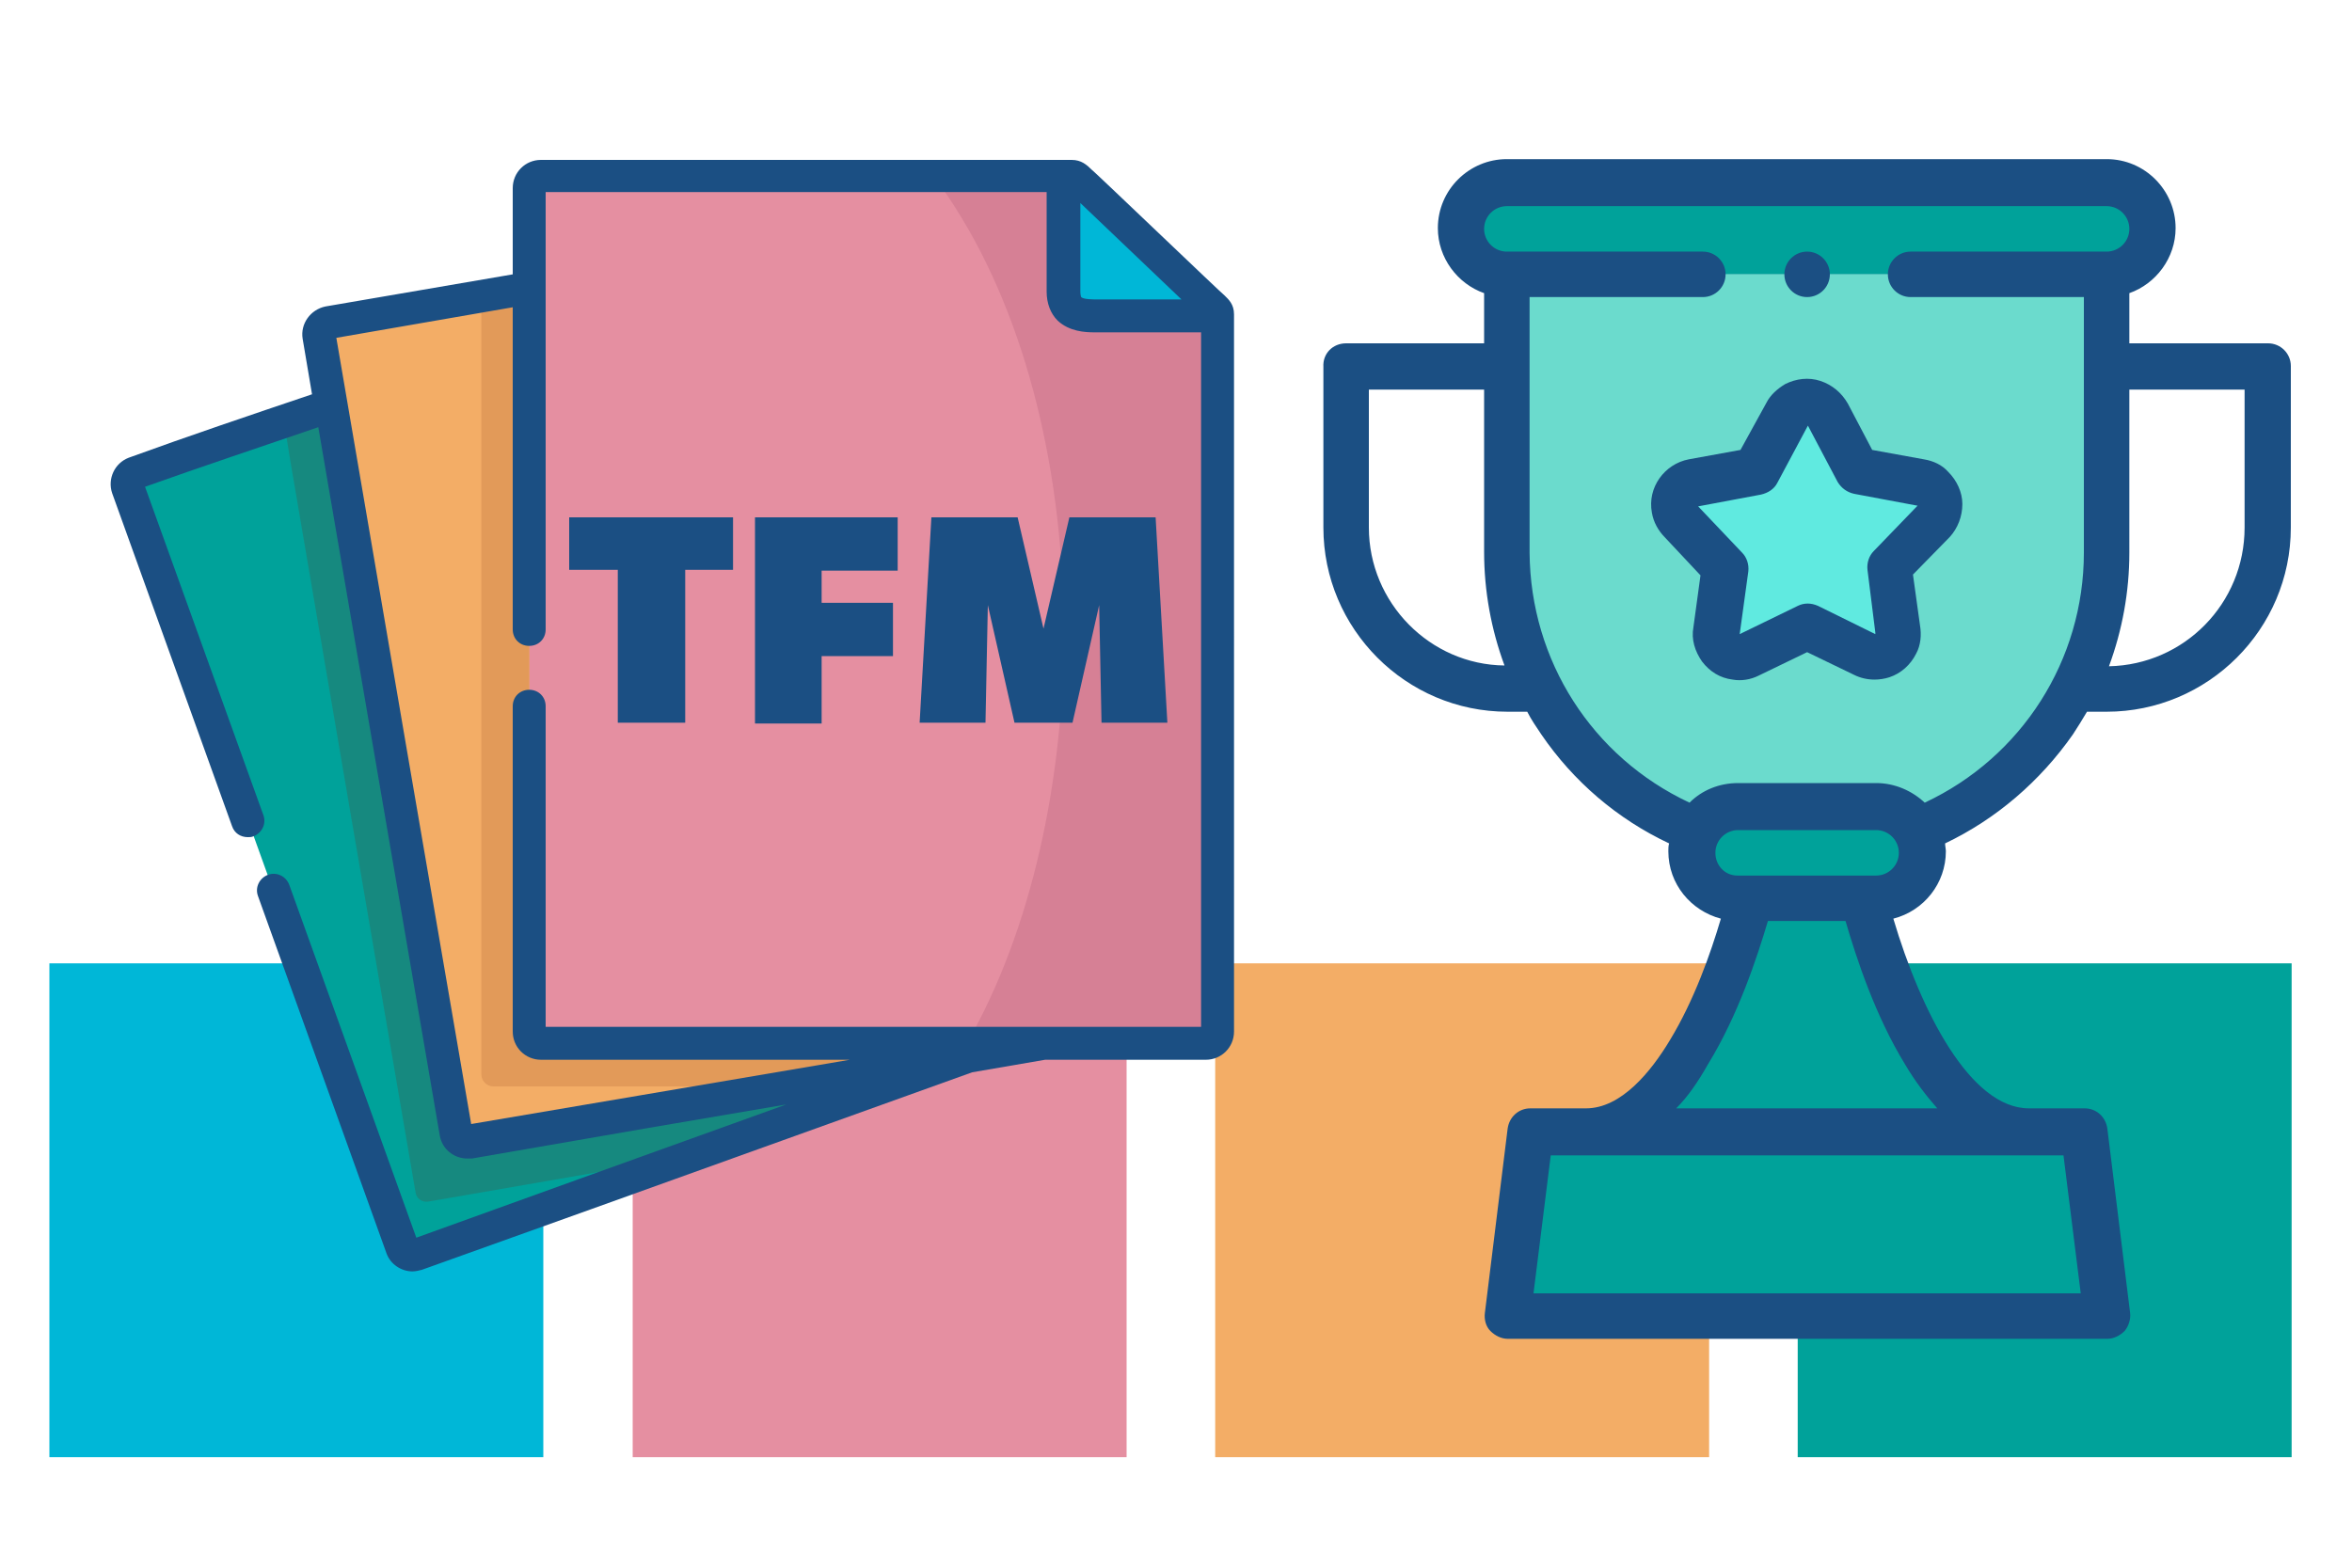 <?xml version="1.0" encoding="utf-8"?>
<!-- Generator: Adobe Illustrator 19.2.0, SVG Export Plug-In . SVG Version: 6.00 Build 0)  -->
<svg version="1.1" id="igUALDAD_premio_TFM" xmlns="http://www.w3.org/2000/svg" xmlns:xlink="http://www.w3.org/1999/xlink"
	 x="0px" y="0px" viewBox="0 0 300 200" style="enable-background:new 0 0 300 200;" xml:space="preserve">
<style type="text/css">
	.st0{fill:#00A29A;}
	.st1{fill:#F3AD66;}
	.st2{fill:#E58FA1;}
	.st3{fill:#00B7D7;}
	.st4{fill:#E29A59;}
	.st5{fill:#16897F;}
	.st6{fill:#D68095;}
	.st7{fill:#1B4F83;}
	.st8{fill:#6BDBCD;}
	.st9{fill:#60EAE0;}
</style>
<g id="igUALdad_cuadros">
	<rect id="CUADRO_4" x="229.3" y="122.9" class="st0" width="63" height="63"/>
	<rect id="CUADRO_3" x="155" y="122.9" class="st1" width="63" height="63"/>
	<rect id="CUADRO_2" x="80.7" y="122.9" class="st2" width="63" height="63"/>
	<rect id="CUADRO_1" x="6.3" y="122.9" class="st3" width="63" height="63"/>
</g>
<g id="Hojas">
	<path class="st0" d="M42.3,51.7c-8.6,2.8-17,5.7-25.1,8.6c-0.8,0.2-1.2,1.1-0.9,1.8l18.3,50.8l16.6,46.2c0.2,0.8,1.1,1.2,1.8,0.9
		l21.5-7.7l48.9-17.6L42.3,51.7z"/>
	<path class="st1" d="M67.5,36.7l-25.6,4.4c-0.8,0.2-1.3,0.9-1.2,1.7l1.5,8.8l7.6,44.5l8.3,48.4c0.2,0.8,0.9,1.3,1.7,1.2l22.5-3.9
		l41.1-7l9.7-1.7H128L67.5,36.7z"/>
	<path class="st2" d="M155.3,107.5V41v-0.7v-0.2c0-0.4-0.1-0.5-0.8-1.1l-16.4-15.7c-0.8-0.7-0.9-0.9-1.4-0.9h-1.1H69
		c-0.8,0-1.5,0.7-1.5,1.5v107.7c0,0.8,0.7,1.5,1.5,1.5h84.8c0.8,0,1.5-0.7,1.5-1.5V107.5z"/>
	<path class="st4" d="M67.5,36.7l-6.1,1.1v99.3c0,0.8,0.7,1.5,1.5,1.5h23.8h14.2l22.5-3.8l9.7-1.7H128h-6.2h-29H69
		c-0.8,0-1.5-0.7-1.5-1.5C67.5,99.9,67.5,68.3,67.5,36.7L67.5,36.7z"/>
	<path class="st5" d="M50,96.1l-7.6-44.5c-2.1,0.7-4.2,1.4-6.2,2.1l0.9,5.5l7.6,44.5l8.3,48.4c0.1,0.8,0.8,1.3,1.6,1.2l22.5-3.9
		l10.7-1.8l32.1-11.6l-0.4-0.6l-18.5,3.2l-18.6,3.2l-22.5,3.9c-0.8,0.1-1.6-0.4-1.7-1.2L50,96.1z"/>
	<path class="st6" d="M155.3,107.5V41v-0.6c0-0.8-0.2-0.8-0.8-1.4l-16.3-15.6c-0.8-0.7-0.9-0.9-1.4-0.9h-1.1h-16.6
		c20.3,27.1,21.4,76,6.4,106.5c-0.7,1.4-1.4,2.8-2.2,4.1h4.7h5.1h20.7c0.8,0,1.5-0.7,1.5-1.5V107.5L155.3,107.5z"/>
	<path class="st3" d="M154.5,39l-16.3-15.7c-0.8-0.7-0.9-0.9-1.4-0.9h-1.1v14.8c0,3.3,3,3.1,4.5,3.1h15.1v-0.2
		C155.3,39.7,155.1,39.6,154.5,39z"/>
	<path class="st7" d="M156.2,37.7c-0.1,0-16.9-16.1-16.9-16c-0.7-0.7-1.4-1.3-2.6-1.3H69c-2,0-3.6,1.6-3.6,3.6v11l-23.9,4.1
		c-1.9,0.4-3.2,2.2-2.9,4.1l1.2,7.1c-7.7,2.6-15.7,5.3-23.4,8.1c-1.8,0.7-2.7,2.7-2.1,4.5l15.3,42.5c0.3,0.9,1.1,1.4,2,1.4
		c0.2,0,0.5,0,0.7-0.1c1.1-0.4,1.7-1.6,1.3-2.7L18.5,62.1c7.3-2.6,14.8-5.1,22.1-7.6l7.2,42l8.3,48.4c0.3,1.7,1.8,2.9,3.5,2.9
		c0.2,0,0.4,0,0.6,0l22.5-3.9l17.6-3l-26.4,9.5l-20.8,7.5l-16.2-45c-0.4-1.1-1.6-1.7-2.7-1.3c-1.1,0.4-1.7,1.6-1.3,2.7l16.4,45.6
		c0.5,1.4,1.9,2.3,3.3,2.3c0.4,0,0.8-0.1,1.2-0.2l21.5-7.7l48.7-17.5l9.3-1.6h20.5c2,0,3.6-1.6,3.6-3.6V40.1
		C157.4,38.8,156.7,38.2,156.2,37.7L156.2,37.7z M150.7,38.2h-10.5h-0.3c-0.5,0-1.7,0-2-0.3c0,0-0.1-0.3-0.1-0.7V25.9L150.7,38.2z
		 M153.2,131H69.6V90.1c0-1.2-0.9-2.1-2.1-2.1s-2.1,0.9-2.1,2.1v41.5c0,2,1.6,3.6,3.6,3.6h39.4l-26.5,4.5l-21.8,3.7l-8.2-47.7
		l-9-52.6l22.5-3.9v41.1c0,1.2,0.9,2.1,2.1,2.1s2.1-0.9,2.1-2.1V24.5h63.9v12.7c0,1.5,0.5,2.8,1.4,3.7c1.5,1.4,3.5,1.5,4.7,1.5
		c0.1,0,0.2,0,0.3,0h13.3V131z"/>
</g>
<g id="Trofeo">
	<path class="st0" d="M195.1,144.4l-2.9,23.5h76.5l-2.9-23.5h-7.1h-56.5H195.1z"/>
	<path class="st0" d="M237.6,114.6h-14.3c-3.3,12.5-10.5,29.8-21.1,29.8h56.5C248.1,144.4,240.8,127,237.6,114.6L237.6,114.6z"/>
	<path class="st0" d="M239.3,114.6c3.3,0,5.9-2.7,5.9-5.9c0-1-0.3-1.9-0.7-2.7c-1-1.9-2.9-3.2-5.2-3.2h-17.6c-2.2,0-4.2,1.3-5.2,3.2
		c-0.5,0.8-0.7,1.7-0.7,2.7c0,3.3,2.7,5.9,5.9,5.9h1.6h14.3H239.3z"/>
	<path class="st8" d="M244.5,106c14.1-5.6,24.2-19.4,24.2-35.5V35h-76.4v35.6c0,16,10.1,29.9,24.2,35.5c1-1.9,2.9-3.2,5.2-3.2h17.6
		C241.6,102.9,243.5,104.2,244.5,106z M221.4,83.8c-1.6-0.2-2.7-1.7-2.5-3.4l1.1-8l-5.6-5.9c-0.5-0.4-0.8-0.9-0.9-1.6
		c-0.3-1.6,0.8-3.1,2.4-3.4l8-1.4l4-7.3c0.3-0.5,0.7-0.9,1.2-1.2c1.5-0.8,3.2-0.2,4,1.2l3.8,7.2l8,1.5c0.6,0.1,1.1,0.4,1.6,0.8
		c1.2,1.1,1.2,2.9,0.1,4.1l-5.6,5.8l1,8c0.2,0.6,0.1,1.3-0.2,1.9c-0.7,1.5-2.4,2.1-3.9,1.4l-7.3-3.5l-7.5,3.5
		C222.6,83.8,222,83.9,221.4,83.8L221.4,83.8z"/>
	<path class="st9" d="M237.9,83.5c1.4,0.7,3.2,0.1,3.9-1.4c0.3-0.6,0.3-1.3,0.2-1.9l-1-8l5.6-5.8c1.1-1.1,1.1-3-0.1-4.1
		c-0.5-0.5-1-0.7-1.6-0.8l-8-1.5l-3.8-7c-0.8-1.4-2.6-2-4-1.2c-0.5,0.3-0.9,0.7-1.2,1.2l-4,7.3l-8,1.4c-1.6,0.3-2.7,1.8-2.4,3.4
		c0.1,0.6,0.4,1.2,0.9,1.6l5.6,5.9l-1.1,8c-0.2,1.6,0.9,3.1,2.5,3.3c0.6,0,1.2-0.1,1.7-0.3l7.5-3.6L237.9,83.5z"/>
	<path class="st0" d="M274.6,29.1c0-3.3-2.7-5.9-5.9-5.9h-76.5c-3.3,0-5.9,2.7-5.9,5.9c0,3.3,2.7,5.9,5.9,5.9h76.5
		C271.9,35,274.6,32.3,274.6,29.1z"/>
	<path class="st7" d="M171.7,43.8c-1.7,0-3,1.3-2.9,3v20.5c0,12.9,10.5,23.5,23.5,23.5h2.5c0.5,1,1.2,2,1.8,2.9
		c4.1,6,9.7,10.8,16.3,13.9c-0.1,0.3-0.1,0.7-0.1,1c0,4.2,2.9,7.6,6.7,8.6c-1.3,4.4-3.4,10.4-6.5,15.5c-2.4,4-6.2,8.7-10.7,8.7h-7.1
		c-1.5,0-2.7,1.1-2.9,2.6l-2.9,23.5c-0.1,0.8,0.1,1.7,0.7,2.3c0.6,0.6,1.4,1,2.2,1h76.5c0.8,0,1.6-0.4,2.2-1
		c0.5-0.6,0.8-1.5,0.7-2.3l-2.9-23.5c-0.2-1.5-1.4-2.6-2.9-2.6h-7.1c-7.5,0-13.8-12.4-17.3-24.2c3.9-1,6.7-4.5,6.7-8.6
		c0-0.3-0.1-0.7-0.1-1c6.5-3.1,12.1-7.9,16.3-13.9c0.6-0.9,1.2-1.9,1.8-2.9h2.5c12.9,0,23.5-10.5,23.5-23.5V46.7
		c0-1.6-1.3-2.9-2.9-2.9h-17.7v-6.4c3.4-1.2,5.9-4.5,5.9-8.3c0-4.8-3.9-8.8-8.8-8.8h-76.5c-4.8,0-8.8,3.9-8.8,8.8
		c0,3.8,2.5,7.1,5.9,8.3v6.4H171.7L171.7,43.8z M269,85c1.7-4.6,2.6-9.5,2.6-14.5V49.7h14.7v17.6C286.3,77,278.6,84.8,269,85z
		 M197.8,147.4h65.4l2.2,17.6h-69.8L197.8,147.4z M217.9,135.7c3.8-6.2,6.2-13.5,7.6-18.2h9.9c1.4,4.8,3.8,12.1,7.6,18.3
		c1.3,2.2,2.7,4,4.1,5.6h-33.3C215.3,139.9,216.6,138,217.9,135.7z M218.8,108.8c0-1.6,1.3-2.9,2.9-2.9h17.6c1.6,0,2.9,1.3,2.9,2.9
		s-1.3,2.9-2.9,2.9h-17.7C220,111.7,218.8,110.4,218.8,108.8z M195.1,70.5V37.9h22.1c1.6,0,2.9-1.3,2.9-2.9s-1.3-2.9-2.9-2.9h-25
		c-1.6,0-2.9-1.3-2.9-2.9s1.3-2.9,2.9-2.9h76.5c1.6,0,2.9,1.3,2.9,2.9s-1.3,2.9-2.9,2.9h-25c-1.6,0-2.9,1.3-2.9,2.9s1.3,2.9,2.9,2.9
		h22.1v32.6c0,13.7-7.9,26.1-20.3,31.9c-1.6-1.5-3.8-2.5-6.2-2.5h-17.6c-2.4,0-4.6,0.9-6.2,2.5C203.1,96.6,195.2,84.3,195.1,70.5z
		 M174.6,49.7h14.7v20.7c0,5,0.9,9.9,2.6,14.5c-9.5-0.1-17.3-8-17.3-17.6V49.7z"/>
	<path class="st7" d="M215.4,58.6c-3.1,0.6-5.3,3.6-4.7,6.8c0.2,1.2,0.8,2.3,1.7,3.2l4.5,4.8L216,80c-0.3,1.6,0.2,3.1,1.1,4.4
		c1,1.3,2.3,2.1,3.9,2.3c1.1,0.2,2.3,0,3.3-0.5l6.2-3l6,2.9c0.8,0.4,1.7,0.6,2.6,0.6c0.6,0,1.3-0.1,1.9-0.3c1.5-0.5,2.7-1.6,3.4-3
		c0.6-1.1,0.7-2.4,0.5-3.6l-0.9-6.5l4.7-4.8c1-1.1,1.6-2.6,1.6-4.2c0-1.5-0.7-3-1.8-4.1c-0.8-0.9-1.9-1.4-3.1-1.6l-6.6-1.2l-3.1-5.9
		c-0.8-1.4-2-2.4-3.5-2.9s-3.1-0.3-4.5,0.4c-1,0.6-1.9,1.4-2.4,2.4l0,0l-3.3,6L215.4,58.6L215.4,58.6z M216.6,64.6
		C216.5,64.5,216.5,64.5,216.6,64.6l8-1.5c0.9-0.2,1.7-0.7,2.1-1.5l3.9-7.3l3.8,7.2c0.5,0.8,1.2,1.3,2.1,1.5l8,1.5h0.1l-5.6,5.8
		c-0.6,0.6-0.9,1.5-0.8,2.4l1,8c0,0.1,0,0.1,0,0.2l-7.3-3.6c-0.9-0.4-1.8-0.4-2.6,0l-7.4,3.6l1.1-8c0.1-0.9-0.2-1.8-0.8-2.4
		L216.6,64.6L216.6,64.6z"/>
	<path class="st7" d="M233.4,35c0-1.6-1.3-2.9-2.9-2.9l0,0c-1.6,0-2.9,1.3-2.9,2.9c0,1.6,1.3,2.9,2.9,2.9
		C232.1,37.9,233.4,36.6,233.4,35z"/>
</g>
<g id="TFM">
	<path class="st7" d="M148.9,92.2h-8.4l-0.3-15l-3.4,15h-7.4l-3.4-15l-0.3,15h-8.4l1.5-26.2h11l3.3,14.2l3.3-14.2h11L148.9,92.2z"/>
	<path class="st7" d="M114.5,72.8h-9.7v4.1h9.1v6.8h-9.1v8.6h-8.5V66h18.2V72.8z"/>
	<path class="st7" d="M93.6,72.7h-6.2v19.5h-8.6V72.7h-6.2V66h20.9V72.7z"/>
</g>
</svg>
